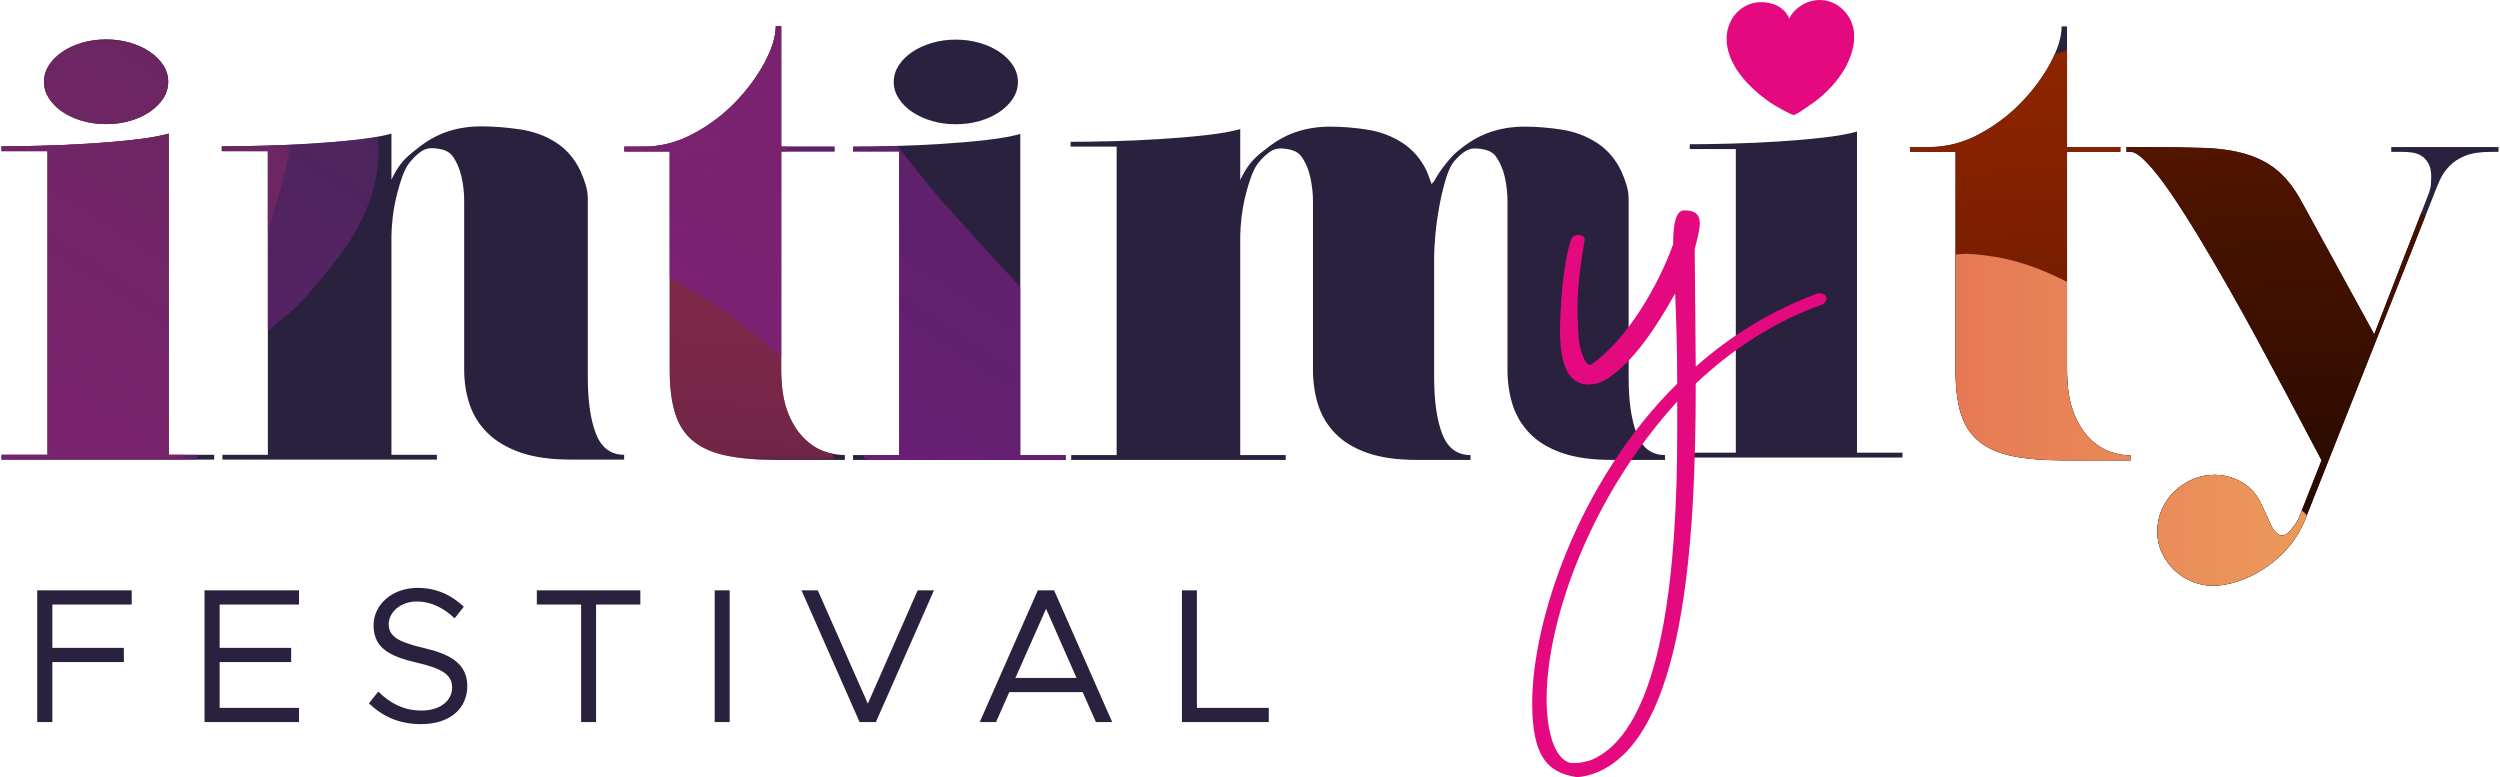 <?xml version="1.0" encoding="UTF-8"?> <!-- Creator: CorelDRAW 2020 (64-Bit) --> <svg xmlns="http://www.w3.org/2000/svg" xmlns:xlink="http://www.w3.org/1999/xlink" xmlns:xodm="http://www.corel.com/coreldraw/odm/2003" xml:space="preserve" width="1200px" height="373px" version="1.1" style="shape-rendering:geometricPrecision; text-rendering:geometricPrecision; image-rendering:optimizeQuality; fill-rule:evenodd; clip-rule:evenodd" viewBox="0 0 616.98 192.01"> <defs> <style type="text/css"> <![CDATA[ .fil11 {fill:#E5097F} .fil0 {fill:#2A213E} .fil1 {fill:#9B294B} .fil12 {fill:#E5097F;fill-rule:nonzero} .fil13 {fill:#2A213E;fill-rule:nonzero} .fil5 {fill:url(#id12)} .fil3 {fill:url(#id13)} .fil9 {fill:url(#id14);fill-rule:nonzero;fill-opacity:0.749} .fil7 {fill:url(#id15);fill-rule:nonzero;fill-opacity:0.749} .fil6 {fill:url(#id16);fill-rule:nonzero;fill-opacity:0.749} .fil8 {fill:url(#id17);fill-rule:nonzero;fill-opacity:0.749} .fil10 {fill:url(#id18);fill-rule:nonzero;fill-opacity:0.749} .fil4 {fill:url(#id19);fill-rule:nonzero} .fil2 {fill:url(#id20);fill-rule:nonzero} ]]> </style> <mask id="id0"> <linearGradient id="id1" gradientUnits="userSpaceOnUse" x1="523.38" y1="195.86" x2="542.82" y2="-100.36"> <stop offset="0" style="stop-opacity:0; stop-color:white"></stop> <stop offset="1" style="stop-opacity:1; stop-color:white"></stop> </linearGradient> <rect style="fill:url(#id1)" x="528.27" y="38.5" width="67.25" height="106.25"></rect> </mask> <mask id="id2"> <linearGradient id="id3" gradientUnits="userSpaceOnUse" x1="523.38" y1="195.86" x2="542.82" y2="-100.36"> <stop offset="0" style="stop-opacity:0; stop-color:white"></stop> <stop offset="1" style="stop-opacity:1; stop-color:white"></stop> </linearGradient> <rect style="fill:url(#id3)" x="482.8" y="39.52" width="43.31" height="74.24"></rect> </mask> <mask id="id4"> <linearGradient id="id5" gradientUnits="userSpaceOnUse" x1="389.01" y1="313.16" x2="408.45" y2="16.95"> <stop offset="0" style="stop-opacity:0; stop-color:white"></stop> <stop offset="1" style="stop-opacity:1; stop-color:white"></stop> </linearGradient> <rect style="fill:url(#id5)" x="153.86" y="6.42" width="52.17" height="107.24"></rect> </mask> <mask id="id6"> <linearGradient id="id7" gradientUnits="userSpaceOnUse" x1="232.59" y1="430.48" x2="252.03" y2="134.26"> <stop offset="0" style="stop-opacity:0; stop-color:white"></stop> <stop offset="1" style="stop-opacity:1; stop-color:white"></stop> </linearGradient> <rect style="fill:url(#id7)" x="54.41" y="35.74" width="17.1" height="21.5"></rect> </mask> <mask id="id8"> <linearGradient id="id9" gradientUnits="userSpaceOnUse" x1="232.59" y1="430.48" x2="252.03" y2="134.26"> <stop offset="0" style="stop-opacity:0; stop-color:white"></stop> <stop offset="1" style="stop-opacity:1; stop-color:white"></stop> </linearGradient> <rect style="fill:url(#id9)" x="-0.02" y="32.99" width="45.15" height="80.59"></rect> </mask> <mask id="id10"> <linearGradient id="id11" gradientUnits="userSpaceOnUse" x1="232.59" y1="430.48" x2="252.03" y2="134.26"> <stop offset="0" style="stop-opacity:0; stop-color:white"></stop> <stop offset="1" style="stop-opacity:1; stop-color:white"></stop> </linearGradient> <rect style="fill:url(#id11)" x="10.48" y="9.73" width="30.73" height="20.95"></rect> </mask> <linearGradient id="id12" gradientUnits="userSpaceOnUse" x1="460.16" y1="114.62" x2="681.47" y2="114.62"> <stop offset="0" style="stop-opacity:1; stop-color:#E57053"></stop> <stop offset="1" style="stop-opacity:1; stop-color:#F2C564"></stop> </linearGradient> <linearGradient id="id13" gradientUnits="userSpaceOnUse" xlink:href="#id12" x1="460.16" y1="114.62" x2="681.47" y2="114.62"> </linearGradient> <linearGradient id="id14" gradientUnits="userSpaceOnUse" x1="-9.07" y1="203.48" x2="100.42" y2="32.29"> <stop offset="0" style="stop-opacity:1; stop-color:#7E1D87"></stop> <stop offset="0.529" style="stop-opacity:1; stop-color:#6B2276"></stop> <stop offset="1" style="stop-opacity:1; stop-color:#572765"></stop> </linearGradient> <linearGradient id="id15" gradientUnits="userSpaceOnUse" xlink:href="#id14" x1="147.35" y1="86.16" x2="256.85" y2="-85.03"> </linearGradient> <linearGradient id="id16" gradientUnits="userSpaceOnUse" xlink:href="#id14" x1="147.35" y1="86.16" x2="256.85" y2="-85.03"> </linearGradient> <linearGradient id="id17" gradientUnits="userSpaceOnUse" xlink:href="#id14" x1="-9.07" y1="203.48" x2="100.42" y2="32.29"> </linearGradient> <linearGradient id="id18" gradientUnits="userSpaceOnUse" xlink:href="#id14" x1="-9.07" y1="203.48" x2="100.42" y2="32.29"> </linearGradient> <linearGradient id="id19" gradientUnits="userSpaceOnUse" x1="511.74" y1="-206.41" x2="548.47" y2="338.66"> <stop offset="0" style="stop-opacity:1; stop-color:#EF3D00"></stop> <stop offset="0.259" style="stop-opacity:1; stop-color:#B12D00"></stop> <stop offset="1" style="stop-opacity:1; stop-color:black"></stop> </linearGradient> <linearGradient id="id20" gradientUnits="userSpaceOnUse" xlink:href="#id19" x1="51.14" y1="-273.9" x2="78.25" y2="235.37"> </linearGradient> </defs> <g id="Vrstva_x0020_1">  <path class="fil0" d="M616.98 36.33l0 1.2 -1.95 0c-2.59,0 -4.69,0.32 -6.29,0.97 -1.59,0.65 -2.89,1.5 -3.89,2.55 -1,1.04 -1.77,2.17 -2.32,3.37 -0.55,1.19 -1.02,2.34 -1.42,3.44l-32.04 80.85c-1.1,2.6 -2.55,4.89 -4.35,6.89 -1.79,1.99 -3.74,3.67 -5.84,5.01 -2.09,1.35 -4.24,2.37 -6.43,3.07 -2.2,0.7 -4.2,1.05 -5.99,1.05 -1.7,0 -3.37,-0.32 -5.02,-0.97 -1.65,-0.65 -3.12,-1.57 -4.41,-2.77 -1.3,-1.2 -2.35,-2.62 -3.15,-4.27 -0.8,-1.65 -1.2,-3.47 -1.2,-5.46 0,-1.9 0.38,-3.7 1.13,-5.39 0.74,-1.7 1.77,-3.17 3.07,-4.42 1.29,-1.25 2.79,-2.25 4.49,-2.99 1.69,-0.75 3.49,-1.13 5.39,-1.13 2.49,0 4.79,0.63 6.88,1.87 2.1,1.25 3.7,3.07 4.8,5.47l2.54 5.54c0.8,1.4 1.65,2.09 2.55,2.09 0.7,0 1.39,-0.42 2.09,-1.27 0.7,-0.85 1.3,-1.67 1.8,-2.47l5.84 -14.82c-0.8,-1.5 -1.97,-3.72 -3.52,-6.66 -1.55,-2.95 -3.34,-6.34 -5.39,-10.19 -2.05,-3.84 -4.27,-7.98 -6.66,-12.42 -2.4,-4.44 -4.84,-8.86 -7.34,-13.25 -2.5,-4.4 -4.97,-8.61 -7.41,-12.66 -2.45,-4.04 -4.74,-7.63 -6.89,-10.78 -2.14,-3.14 -4.09,-5.64 -5.84,-7.48 -1.74,-1.85 -3.12,-2.77 -4.12,-2.77l-1.04 0 0 -1.2 4.64 0c5.69,0 10.55,0.08 14.6,0.22 4.04,0.15 7.53,0.68 10.48,1.58 2.94,0.9 5.49,2.24 7.63,4.04 2.15,1.8 4.12,4.34 5.92,7.64l17.96 32.79 13.33 -34.44c0.4,-1 0.62,-1.87 0.67,-2.62 0.05,-0.75 0.08,-1.37 0.08,-1.87 0,-1.4 -0.25,-2.52 -0.75,-3.37 -0.5,-0.85 -1.1,-1.47 -1.8,-1.87 -0.7,-0.4 -1.44,-0.65 -2.24,-0.75 -0.8,-0.1 -1.5,-0.15 -2.1,-0.15l-2.99 0 0 -1.2 26.5 0z"></path> <path class="fil1" style="mask:url(#id0)" d="M595.5 62.01c-0.32,-0.24 -0.65,-0.48 -0.97,-0.72l-8.25 21.31 -17.96 -32.79c-0.97,-1.78 -1.99,-3.34 -3.07,-4.69 -2.72,-0.99 -5.48,-1.89 -8.05,-2.63 -9.43,-2.69 -19.15,-3.89 -28.91,-3.97 0.58,0.44 1.22,1.04 1.92,1.78 1.75,1.84 3.7,4.34 5.84,7.48 2.15,3.15 4.44,6.74 6.89,10.78 2.44,4.05 4.91,8.26 7.41,12.66 2.5,4.39 4.94,8.81 7.34,13.25 2.39,4.44 4.61,8.58 6.66,12.42 2.05,3.85 3.84,7.24 5.39,10.19 1.55,2.94 2.72,5.16 3.52,6.66l-5.84 14.82c-0.5,0.8 -1.1,1.62 -1.8,2.47 -0.7,0.85 -1.39,1.27 -2.09,1.27 -0.9,0 -1.75,-0.69 -2.55,-2.09l-2.54 -5.54c-1.1,-2.4 -2.7,-4.22 -4.8,-5.47 -2.09,-1.24 -4.39,-1.87 -6.88,-1.87 -1.9,0 -3.7,0.38 -5.39,1.13 -1.7,0.74 -3.2,1.74 -4.49,2.99 -1.3,1.25 -2.33,2.72 -3.07,4.42 -0.75,1.69 -1.13,3.49 -1.13,5.39 0,1.99 0.4,3.81 1.2,5.46 0.8,1.65 1.85,3.07 3.15,4.27 1.29,1.2 2.76,2.12 4.41,2.77 1.65,0.65 3.32,0.97 5.02,0.97 1.79,0 3.79,-0.35 5.99,-1.05 2.19,-0.7 4.34,-1.72 6.43,-3.07 2.1,-1.34 4.05,-3.02 5.84,-5.01 1.8,-2 3.25,-4.29 4.35,-6.89l26.43 -66.7z"></path> <path class="fil2" d="M598.89 53.45c-0.32,-0.32 -0.64,-0.63 -0.96,-0.95l-11.65 30.1 -17.96 -32.79c-1.8,-3.3 -3.77,-5.84 -5.92,-7.64 -2.14,-1.8 -4.69,-3.14 -7.63,-4.04 -2.95,-0.9 -6.44,-1.43 -10.48,-1.58 -4.05,-0.14 -8.91,-0.22 -14.6,-0.22l-4.64 0 0 1.2 1.04 0c1,0 2.38,0.92 4.12,2.77 1.75,1.84 3.7,4.34 5.84,7.48 2.15,3.15 4.44,6.74 6.89,10.78 2.44,4.05 4.91,8.26 7.41,12.66 2.5,4.39 4.94,8.81 7.34,13.25 2.39,4.44 4.61,8.58 6.66,12.42 2.05,3.85 3.84,7.24 5.39,10.19 1.55,2.94 2.72,5.16 3.52,6.66l-5.84 14.82c-0.5,0.8 -1.1,1.62 -1.8,2.47 -0.7,0.85 -1.39,1.27 -2.09,1.27 -0.9,0 -1.75,-0.69 -2.55,-2.09l-2.54 -5.54c-1.1,-2.4 -2.7,-4.22 -4.8,-5.47 -2.09,-1.24 -4.39,-1.87 -6.88,-1.87 -1.9,0 -3.7,0.38 -5.39,1.13 -1.7,0.74 -3.2,1.74 -4.49,2.99 -1.3,1.25 -2.33,2.72 -3.07,4.42 -0.75,1.69 -1.13,3.49 -1.13,5.39 0,1.99 0.4,3.81 1.2,5.46 0.8,1.65 1.85,3.07 3.15,4.27 1.29,1.2 2.76,2.12 4.41,2.77 1.65,0.65 3.32,0.97 5.02,0.97 1.79,0 3.79,-0.35 5.99,-1.05 2.19,-0.7 4.34,-1.72 6.43,-3.07 2.1,-1.34 4.05,-3.02 5.84,-5.01 1.8,-2 3.25,-4.29 4.35,-6.89l29.82 -75.26z"></path> <path class="fil3" d="M569.63 127.29c-0.4,-0.39 -0.82,-0.78 -1.24,-1.19l-0.97 2.46c-0.5,0.8 -1.1,1.62 -1.8,2.47 -0.7,0.85 -1.39,1.27 -2.09,1.27 -0.9,0 -1.75,-0.69 -2.55,-2.09l-2.54 -5.54c-1.1,-2.4 -2.7,-4.22 -4.8,-5.47 -2.09,-1.24 -4.39,-1.87 -6.88,-1.87 -1.9,0 -3.7,0.38 -5.39,1.13 -1.7,0.74 -3.2,1.74 -4.49,2.99 -1.3,1.25 -2.33,2.72 -3.07,4.42 -0.75,1.69 -1.13,3.49 -1.13,5.39 0,1.99 0.4,3.81 1.2,5.46 0.8,1.65 1.85,3.07 3.15,4.27 1.29,1.2 2.76,2.12 4.41,2.77 1.65,0.65 3.32,0.97 5.02,0.97 1.79,0 3.79,-0.35 5.99,-1.05 2.19,-0.7 4.34,-1.72 6.43,-3.07 2.1,-1.34 4.05,-3.02 5.84,-5.01 1.8,-2 3.25,-4.29 4.35,-6.89l0.56 -1.42z"></path> <path class="fil0" d="M510.37 91.28c0,4.19 0.5,7.64 1.5,10.33 1,2.7 2.3,4.87 3.89,6.51 1.6,1.65 3.3,2.8 5.09,3.45 1.8,0.65 3.55,0.97 5.24,0.97l0 1.2 -16.76 0c-4.9,0 -9.04,-0.35 -12.43,-1.05 -3.4,-0.7 -6.14,-1.9 -8.24,-3.59 -2.09,-1.7 -3.59,-3.97 -4.49,-6.82 -0.9,-2.84 -1.35,-6.46 -1.35,-10.85l0 -3.14 0 -50.76 -11.22 0 0 -1.2 4.79 0c4.19,0 8.26,-1.05 12.2,-3.14 3.94,-2.1 7.41,-4.7 10.4,-7.79 3,-3.09 5.42,-6.36 7.27,-9.81 1.84,-3.44 2.77,-6.46 2.77,-9.06l1.34 0 0 29.8 13.18 0 0 1.2 -13.18 0 0 53.75z"></path> <path class="fil1" style="mask:url(#id2)" d="M510.37 39.54c-8.25,0.97 -16.4,2.57 -24.3,4.57l-3.25 0.86 0 43.32 0 3.14c0,4.39 0.45,8.01 1.35,10.85 0.9,2.85 2.4,5.12 4.49,6.82 2.1,1.69 4.84,2.89 8.24,3.59 3.39,0.7 7.53,1.05 12.43,1.05l16.76 0 0 -1.2c-1.69,0 -3.44,-0.32 -5.24,-0.97 -1.79,-0.65 -3.49,-1.8 -5.09,-3.45 -1.59,-1.64 -2.89,-3.81 -3.89,-6.51 -1,-2.69 -1.5,-6.14 -1.5,-10.33l0 -51.74z"></path> <path class="fil4" d="M510.37 12.46c-1,0.26 -2,0.54 -3,0.85 -0.32,0.74 -0.69,1.5 -1.11,2.28 -1.85,3.45 -4.27,6.72 -7.27,9.81 -2.99,3.09 -6.46,5.69 -10.4,7.79 -3.94,2.09 -8.01,3.14 -12.2,3.14l-4.79 0 0 1.2 11.22 0 0 50.76 0 3.14c0,4.39 0.45,8.01 1.35,10.85 0.9,2.85 2.4,5.12 4.49,6.82 2.1,1.69 4.84,2.89 8.24,3.59 3.39,0.7 7.53,1.05 12.43,1.05l16.76 0 0 -1.2c-1.69,0 -3.44,-0.32 -5.24,-0.97 -1.79,-0.65 -3.49,-1.8 -5.09,-3.45 -1.59,-1.64 -2.89,-3.81 -3.89,-6.51 -1,-2.69 -1.5,-6.14 -1.5,-10.33l0 -53.75 13.18 0 0 -1.2 -13.18 0 0 -23.87z"></path> <path class="fil5" d="M510.37 69.64c-5.18,-2.65 -10.44,-4.65 -15.54,-5.76 -2.38,-0.51 -6.7,-1.14 -9.37,-1.16l-0.35 0c-0.93,0.01 -1.54,0.12 -2.29,0.18l0 25.39 0 3.14c0,4.39 0.45,8.01 1.35,10.85 0.9,2.85 2.4,5.12 4.49,6.82 2.1,1.69 4.84,2.89 8.24,3.59 3.39,0.7 7.53,1.05 12.43,1.05l16.76 0 0 -1.2c-1.69,0 -3.44,-0.32 -5.24,-0.97 -1.79,-0.65 -3.49,-1.8 -5.09,-3.45 -1.59,-1.64 -2.89,-3.81 -3.89,-6.51 -1,-2.69 -1.5,-6.14 -1.5,-10.33l0 -21.64z"></path> <path class="fil0" d="M354.14 44.47c0,0 0.18,-0.3 0.53,-0.9 0.35,-0.6 0.82,-1.3 1.42,-2.1 0.6,-0.79 1.25,-1.59 1.95,-2.39 0.69,-0.8 1.44,-1.5 2.24,-2.1 2.4,-1.99 4.92,-3.44 7.56,-4.34 2.65,-0.9 5.47,-1.35 8.46,-1.35 3,0 6.09,0.25 9.29,0.75 3.19,0.5 6.08,1.6 8.68,3.3 2.59,1.69 4.59,4.04 5.99,7.03 0.5,1.1 0.92,2.22 1.27,3.37 0.35,1.15 0.52,2.32 0.52,3.52l0 44.02c0,5.89 0.68,10.56 2.03,14 1.34,3.44 3.67,5.16 6.96,5.16l0 1.2 -13.18 0c-4.89,0 -8.98,-0.57 -12.27,-1.72 -3.3,-1.15 -5.94,-2.74 -7.94,-4.79 -2,-2.05 -3.42,-4.42 -4.27,-7.11 -0.85,-2.7 -1.27,-5.59 -1.27,-8.69l0 -41.62c0,-2 -0.23,-3.99 -0.67,-5.99 -0.45,-2 -1.23,-3.74 -2.32,-5.24 -0.6,-0.7 -1.38,-1.17 -2.33,-1.42 -0.94,-0.25 -1.87,-0.38 -2.76,-0.38 -0.9,0 -1.75,0.28 -2.55,0.83 -0.8,0.55 -1.55,1.22 -2.25,2.02 -0.89,0.9 -1.67,2.42 -2.32,4.57 -0.65,2.14 -1.19,4.44 -1.64,6.88 -0.45,2.45 -0.78,4.82 -0.98,7.11 -0.2,2.3 -0.3,4.05 -0.3,5.25l0 29.94c0,5.89 0.68,10.56 2.02,14 1.35,3.44 3.67,5.16 6.97,5.16l0 1.2 -13.18 0c-4.89,0 -8.98,-0.57 -12.28,-1.72 -3.29,-1.15 -5.94,-2.74 -7.93,-4.79 -2,-2.05 -3.42,-4.42 -4.27,-7.11 -0.85,-2.7 -1.27,-5.59 -1.27,-8.69l0 -41.62c0,-2 -0.23,-3.99 -0.68,-5.99 -0.44,-2 -1.22,-3.74 -2.32,-5.24 -0.6,-0.7 -1.37,-1.17 -2.32,-1.42 -0.95,-0.25 -1.87,-0.38 -2.77,-0.38 -0.9,0 -1.74,0.28 -2.54,0.83 -0.8,0.55 -1.55,1.22 -2.25,2.02 -0.9,0.9 -1.65,2.14 -2.24,3.74 -0.6,1.6 -1.13,3.32 -1.58,5.17 -0.45,1.84 -0.77,3.66 -0.97,5.46 -0.2,1.8 -0.3,3.3 -0.3,4.49l0 54.05 11.23 0 0 1.2 -53 0 0 -1.2 11.23 0 0 -76.21 -11.38 0 0 -1.19c2.79,0 6.19,-0.05 10.18,-0.15 3.99,-0.1 7.98,-0.28 11.98,-0.53 3.99,-0.25 7.76,-0.57 11.3,-0.97 3.55,-0.4 6.36,-0.9 8.46,-1.5l0 12.58c0.8,-1.7 1.65,-3.09 2.55,-4.19 0.89,-1.1 2.09,-2.2 3.59,-3.3 2.4,-1.99 4.92,-3.44 7.56,-4.34 2.65,-0.9 5.47,-1.35 8.46,-1.35 2.99,0 6.09,0.25 9.28,0.75 3.2,0.5 6.09,1.6 8.69,3.3 2.59,1.69 4.59,4.04 5.99,7.03 0.2,0.5 0.4,1.03 0.6,1.58 0.2,0.54 0.39,1.07 0.59,1.57 0.1,-0.2 0.3,-0.45 0.6,-0.75 0.1,-0.1 0.15,-0.2 0.15,-0.3z"></path> <path class="fil0" d="M251.73 112.44l0 -79.35c-2.1,0.6 -4.89,1.1 -8.38,1.5 -3.5,0.4 -7.22,0.72 -11.16,0.97 -3.94,0.25 -7.86,0.43 -11.75,0.52 -3.9,0.1 -7.24,0.15 -10.03,0.15l0 1.2 11.38 0 0 75.01 -11.38 0 0 1.2 52.55 0 0 -1.2 -11.23 0z"></path> <path class="fil6" d="M212.76 112.44c0.27,0.4 0.54,0.8 0.81,1.2l49.39 0 0 -1.2 -11.23 0 0 -41.51c-1.98,-2.21 -3.86,-4.2 -5.51,-5.91l-13.95 -15.47c-3.52,-4.2 -7.28,-8.72 -10.87,-13.49l-0.96 0.02c-3.9,0.1 -7.24,0.15 -10.03,0.15l0 1.2 11.38 0 0 75.01 -9.03 0z"></path> <path class="fil0" d="M192.66 91.18c0,4.2 0.5,7.64 1.49,10.33 1,2.7 2.3,4.87 3.9,6.52 1.59,1.65 3.29,2.79 5.09,3.44 1.79,0.65 3.54,0.97 5.24,0.97l0 1.2 -16.77 0c-4.89,0 -9.03,-0.35 -12.43,-1.05 -3.39,-0.69 -6.14,-1.89 -8.23,-3.59 -2.1,-1.7 -3.6,-3.97 -4.49,-6.81 -0.9,-2.85 -1.35,-6.46 -1.35,-10.86l0 -3.14 0 -50.76 -11.23 0 0 -1.2 4.79 0c4.19,0 8.26,-1.04 12.2,-3.14 3.95,-2.1 7.41,-4.69 10.41,-7.79 2.99,-3.09 5.41,-6.36 7.26,-9.8 1.85,-3.45 2.77,-6.47 2.77,-9.06l1.35 0 0 29.79 13.17 0 0 1.2 -13.17 0 0 53.75z"></path> <path class="fil1" style="mask:url(#id4)" d="M206.01 113.64c-0.21,-0.5 -0.41,-1.01 -0.61,-1.52 -0.74,-0.16 -1.5,-0.37 -2.26,-0.65 -1.8,-0.65 -3.5,-1.79 -5.09,-3.44 -1.6,-1.65 -2.9,-3.82 -3.9,-6.52 -0.99,-2.69 -1.49,-6.13 -1.49,-10.33l0 -53.75 1.35 0c0.02,-0.4 0.05,-0.8 0.08,-1.2l-1.43 0 0 -29.79 -1.35 0c0,2.59 -0.92,5.61 -2.77,9.06 -1.85,3.44 -4.27,6.71 -7.26,9.8 -3,3.1 -6.46,5.69 -10.41,7.79 -3.94,2.1 -8.01,3.14 -12.2,3.14l-4.79 0 0 1.2 11.23 0 0 50.76 0 3.14c0,4.4 0.45,8.01 1.35,10.86 0.89,2.84 2.39,5.11 4.49,6.81 2.09,1.7 4.84,2.9 8.23,3.59 3.4,0.7 7.54,1.05 12.43,1.05l14.4 0z"></path> <path class="fil7" d="M165.11 68.69c6.42,3.52 12.47,7.25 16.8,10.58 3.88,2.99 7.42,5.86 10.75,8.88l0 -50.72 13.17 0 0 -1.2 -13.17 0 0 -29.79 -1.35 0c0,2.59 -0.92,5.61 -2.77,9.06 -1.85,3.44 -4.27,6.71 -7.26,9.8 -3,3.1 -6.46,5.69 -10.41,7.79 -3.94,2.1 -8.01,3.14 -12.2,3.14l-4.79 0 0 1.2 11.23 0 0 31.26z"></path> <path class="fil0" d="M153.85 113.56l-13.18 0c-4.89,0 -9,-0.57 -12.35,-1.72 -3.34,-1.15 -6.06,-2.74 -8.16,-4.79 -2.09,-2.05 -3.59,-4.42 -4.49,-7.11 -0.9,-2.7 -1.35,-5.59 -1.35,-8.68l0 -41.63c0,-2 -0.22,-3.99 -0.67,-5.99 -0.45,-1.99 -1.22,-3.74 -2.32,-5.24 -0.6,-0.7 -1.37,-1.17 -2.32,-1.42 -0.95,-0.25 -1.87,-0.37 -2.77,-0.37 -0.9,0 -1.75,0.27 -2.55,0.82 -0.8,0.55 -1.55,1.22 -2.24,2.02 -0.9,0.9 -1.65,2.15 -2.25,3.74 -0.6,1.6 -1.12,3.32 -1.57,5.17 -0.45,1.85 -0.78,3.67 -0.98,5.46 -0.19,1.8 -0.3,3.3 -0.3,4.49l0 54.06 11.23 0 0 1.19 -53 0 0 -1.19 11.23 0 0 -75.02 -11.38 0 0 -1.19c2.8,0 6.19,-0.05 10.18,-0.15 4,-0.1 7.99,-0.28 11.98,-0.53 3.99,-0.25 7.76,-0.57 11.31,-0.97 3.54,-0.4 6.36,-0.9 8.45,-1.5l0 11.38c0.8,-1.7 1.65,-3.09 2.55,-4.19 0.9,-1.1 2.1,-2.2 3.59,-3.3 2.4,-1.99 4.92,-3.44 7.56,-4.34 2.65,-0.9 5.47,-1.34 8.46,-1.34 3,0 6.19,0.24 9.59,0.74 3.39,0.5 6.38,1.6 8.98,3.3 2.6,1.69 4.59,4.04 5.99,7.03 0.5,1.1 0.92,2.23 1.27,3.37 0.35,1.15 0.53,2.32 0.53,3.52l0 44.02c0,5.89 0.67,10.56 2.02,14 1.35,3.44 3.67,5.17 6.96,5.17l0 1.19z"></path> <path class="fil1" style="mask:url(#id6)" d="M65.81 57.22c2.23,-6.99 4.16,-13.77 5.68,-21.46 -2.29,0.11 -4.59,0.19 -6.88,0.25 -3.99,0.1 -7.38,0.15 -10.18,0.15l0 1.19 11.38 0 0 19.87z"></path> <path class="fil8" d="M65.81 81.77c1.99,-1.81 3.99,-3.46 5.85,-4.89 2.79,-2.13 11.85,-13.36 13.93,-16.56 5.78,-8.94 8.35,-17.59 7.37,-26.54 -1.48,0.27 -3.17,0.52 -5.06,0.73 -3.55,0.4 -7.32,0.72 -11.31,0.97 -3.99,0.25 -7.98,0.43 -11.98,0.53 -3.99,0.1 -7.38,0.15 -10.18,0.15l0 1.19 11.38 0 0 44.42z"></path> <path class="fil0" d="M41.32 112.37l0 -79.36c-2.09,0.6 -4.89,1.1 -8.38,1.5 -3.49,0.4 -7.21,0.72 -11.15,0.97 -3.95,0.25 -7.87,0.43 -11.76,0.53 -3.89,0.1 -7.23,0.15 -10.03,0.15l0 1.19 11.38 0 0 75.02 -11.38 0 0 1.19 52.55 0 0 -1.19 -11.23 0z"></path> <path class="fil1" style="mask:url(#id8)" d="M44.74 113.56c0.13,-0.4 0.25,-0.8 0.37,-1.19l-3.79 0 0 -79.36c-2.09,0.6 -4.89,1.1 -8.38,1.5 -3.49,0.4 -7.21,0.72 -11.15,0.97 -3.95,0.25 -7.87,0.43 -11.76,0.53 -3.89,0.1 -7.23,0.15 -10.03,0.15l0 1.19 11.38 0 0 75.02 -11.38 0 0 1.19 44.74 0z"></path> <path class="fil9" d="M48.34 113.56c0,-0.39 0.02,-0.79 0.04,-1.19l-7.06 0 0 -79.36c-2.09,0.6 -4.89,1.1 -8.38,1.5 -3.49,0.4 -7.21,0.72 -11.15,0.97 -3.95,0.25 -7.87,0.43 -11.76,0.53 -3.89,0.1 -7.23,0.15 -10.03,0.15l0 1.19 11.38 0 0 75.02 -11.38 0 0 1.19 48.34 0z"></path> <path class="fil0" d="M458.47 111.85l0 -79.35c-2.09,0.6 -4.89,1.1 -8.38,1.5 -3.5,0.4 -7.21,0.72 -11.16,0.97 -3.94,0.25 -7.86,0.42 -11.75,0.52 -3.89,0.1 -7.24,0.15 -10.03,0.15l0 1.2 11.38 0 0 75.01 -11.38 0 0 1.2 52.55 0 0 -1.2 -11.23 0z"></path> <path class="fil0" d="M41.19 20.21c0,1.45 -0.41,2.8 -1.22,4.07 -0.82,1.27 -1.93,2.38 -3.33,3.33 -1.4,0.95 -3.03,1.7 -4.89,2.24 -1.86,0.54 -3.82,0.81 -5.91,0.81 -2.08,0 -4.05,-0.27 -5.9,-0.81 -1.86,-0.54 -3.49,-1.29 -4.89,-2.24 -1.4,-0.95 -2.51,-2.06 -3.33,-3.33 -0.81,-1.27 -1.22,-2.62 -1.22,-4.07 0,-1.45 0.41,-2.81 1.22,-4.08 0.82,-1.26 1.93,-2.37 3.33,-3.32 1.4,-0.95 3.03,-1.7 4.89,-2.24 1.85,-0.55 3.82,-0.82 5.9,-0.82 2.09,0 4.05,0.27 5.91,0.82 1.86,0.54 3.49,1.29 4.89,2.24 1.4,0.95 2.51,2.06 3.33,3.32 0.81,1.27 1.22,2.63 1.22,4.08z"></path> <path class="fil1" style="mask:url(#id10)" d="M41.19 20.21c0,1.45 -0.41,2.8 -1.22,4.07 -0.82,1.27 -1.93,2.38 -3.33,3.33 -1.4,0.95 -3.03,1.7 -4.89,2.24 -1.86,0.54 -3.82,0.81 -5.91,0.81 -2.08,0 -4.05,-0.27 -5.9,-0.81 -1.86,-0.54 -3.49,-1.29 -4.89,-2.24 -1.4,-0.95 -2.51,-2.06 -3.33,-3.33 -0.81,-1.27 -1.22,-2.62 -1.22,-4.07 0,-1.45 0.41,-2.81 1.22,-4.08 0.82,-1.26 1.93,-2.37 3.33,-3.32 1.4,-0.95 3.03,-1.7 4.89,-2.24 1.85,-0.55 3.82,-0.82 5.9,-0.82 2.09,0 4.05,0.27 5.91,0.82 1.86,0.54 3.49,1.29 4.89,2.24 1.4,0.95 2.51,2.06 3.33,3.32 0.81,1.27 1.22,2.63 1.22,4.08z"></path> <path class="fil10" d="M41.19 20.21c0,1.45 -0.41,2.8 -1.22,4.07 -0.82,1.27 -1.93,2.38 -3.33,3.33 -1.4,0.95 -3.03,1.7 -4.89,2.24 -1.86,0.54 -3.82,0.81 -5.91,0.81 -2.08,0 -4.05,-0.27 -5.9,-0.81 -1.86,-0.54 -3.49,-1.29 -4.89,-2.24 -1.4,-0.95 -2.51,-2.06 -3.33,-3.33 -0.81,-1.27 -1.22,-2.62 -1.22,-4.07 0,-1.45 0.41,-2.81 1.22,-4.08 0.82,-1.26 1.93,-2.37 3.33,-3.32 1.4,-0.95 3.03,-1.7 4.89,-2.24 1.85,-0.55 3.82,-0.82 5.9,-0.82 2.09,0 4.05,0.27 5.91,0.82 1.86,0.54 3.49,1.29 4.89,2.24 1.4,0.95 2.51,2.06 3.33,3.32 0.81,1.27 1.22,2.63 1.22,4.08z"></path> <path class="fil0" d="M251.15 20.25c0,1.45 -0.41,2.8 -1.22,4.07 -0.82,1.27 -1.93,2.38 -3.33,3.33 -1.4,0.95 -3.03,1.7 -4.89,2.24 -1.85,0.54 -3.82,0.81 -5.91,0.81 -2.08,0 -4.05,-0.27 -5.9,-0.81 -1.86,-0.54 -3.49,-1.29 -4.89,-2.24 -1.4,-0.95 -2.51,-2.06 -3.33,-3.33 -0.81,-1.27 -1.22,-2.62 -1.22,-4.07 0,-1.45 0.41,-2.81 1.22,-4.08 0.82,-1.26 1.93,-2.37 3.33,-3.32 1.4,-0.95 3.03,-1.7 4.89,-2.24 1.85,-0.55 3.82,-0.82 5.9,-0.82 2.09,0 4.06,0.27 5.91,0.82 1.86,0.54 3.49,1.29 4.89,2.24 1.4,0.95 2.51,2.06 3.33,3.32 0.81,1.27 1.22,2.63 1.22,4.08z"></path> <path class="fil11" d="M441.75 4.62c-0.35,-0.87 -1.9,-4.08 -7.05,-4.08 -4.31,0 -8.2,3.51 -8.43,8.59l0 0.96c0.2,4.43 3.13,9.89 10.73,15.23 0.74,0.52 5.11,3.09 5.9,3.09 0.56,0 4.41,-2.77 5.07,-3.24 2.25,-1.62 4.75,-4.14 6.28,-6.36 0.65,-0.94 1.03,-1.47 1.58,-2.54 1.01,-1.95 1.76,-4.16 1.92,-6.35l0 -1.68c-0.13,-1.8 -0.75,-3.55 -2.04,-5.08 -1.12,-1.34 -2.4,-2.34 -4.35,-2.87 -4.91,-1.33 -8.85,2.25 -9.61,4.33z"></path> <path class="fil12" d="M389.15 192.01c1.52,0 3.3,-0.46 5.08,-1.16 21.35,-8.84 24.4,-55.59 24.4,-96.06 8.89,-8.38 19.31,-15.35 31.26,-19.54 0.5,-0.23 1.01,-0.93 1.01,-1.4 0,-1.16 -1.01,-1.39 -2.03,-1.39 -11.44,4.19 -21.6,10.47 -30.24,18.14l-0.26 -29.07c0.77,-2.79 1.27,-5.12 1.27,-6.28 0,-2.56 -1.52,-3.26 -3.81,-3.26 -1.02,0 -2.79,0.47 -2.79,8.37 -3.56,10.01 -11.44,23.73 -20.34,29.78 -1.01,0 -1.01,-0.47 -1.52,-1.17 -1.78,-3.72 -1.52,-6.28 -1.78,-12.09 0,-7.91 1.27,-14.19 1.78,-17.68 0,-0.7 -0.51,-1.16 -1.78,-1.16 -0.51,0 -1.27,0.46 -1.52,0.93 -1.53,4.65 -2.54,12.09 -2.8,22.1 0,8.14 1.53,13.72 6.86,13.95 1.27,0 3.05,-0.23 5.09,-1.63 6.09,-3.95 11.94,-12.56 16.51,-20.93 0.26,6.28 0.51,13.95 0.51,22.33 -24.9,24.65 -35.83,59.31 -35.83,78.85 0,13.02 3.56,17.21 10.93,18.37zm-0.26 -3.48l-1.27 0c-4.06,-1.17 -5.84,-8.15 -5.84,-15.82 0,-19.31 10.67,-49.78 32.27,-73.5l0 7.67c0,32.8 -3.3,73.5 -21.35,80.95 -1.52,0.46 -2.79,0.7 -3.81,0.7z"></path> <path class="fil13" d="M32.17 149.38l0 -3.51 -23.35 0 0 32.54 3.74 0 0 -14.82 17.67 0 0 -3.51 -17.67 0 0 -10.7 19.61 0zm41.34 0l0 -3.51 -23.35 0 0 32.54 23.35 0 0 -3.5 -19.61 0 0 -11.32 17.67 0 0 -3.51 -17.67 0 0 -10.7 19.61 0zm30.12 29.55c7.57,0 11.46,-4.21 11.46,-9.38 0,-5.73 -4.45,-7.95 -10.66,-9.42 -5.54,-1.32 -8.76,-2.51 -8.76,-5.87 0,-2.99 2.94,-5.64 6.96,-5.64 3.41,0 6.63,1.56 9.33,4.17l2.28 -2.89c-2.99,-2.75 -6.59,-4.64 -11.42,-4.64 -6.25,0 -10.89,4.07 -10.89,9.28 0,5.64 4.12,7.67 10.66,9.19 5.68,1.33 8.76,2.7 8.76,6.16 0,2.93 -2.56,5.68 -7.58,5.68 -4.55,0 -7.91,-1.94 -10.66,-4.69l-2.32 2.89c3.27,3.22 7.49,5.16 12.84,5.16zm39.59 -0.52l3.69 0 0 -29.03 10.94 0 0 -3.51 -25.58 0 0 3.51 10.95 0 0 29.03zm33 0l3.7 0 0 -32.54 -3.7 0 0 32.54zm50.15 -32.54l-12.31 27.99 -12.36 -27.99 -4.03 0 14.35 32.54 4.03 0 14.35 -32.54 -4.03 0zm44.04 32.54l4.03 0 -14.35 -32.54 -4.03 0 -14.35 32.54 4.03 0 3.27 -7.39 18.14 0 3.26 7.39zm-19.89 -10.89l7.58 -17.1 7.53 17.1 -15.11 0zm44.85 7.39l0 -29.04 -3.7 0 0 32.54 21.46 0 0 -3.5 -17.76 0z"></path> </g> </svg> 